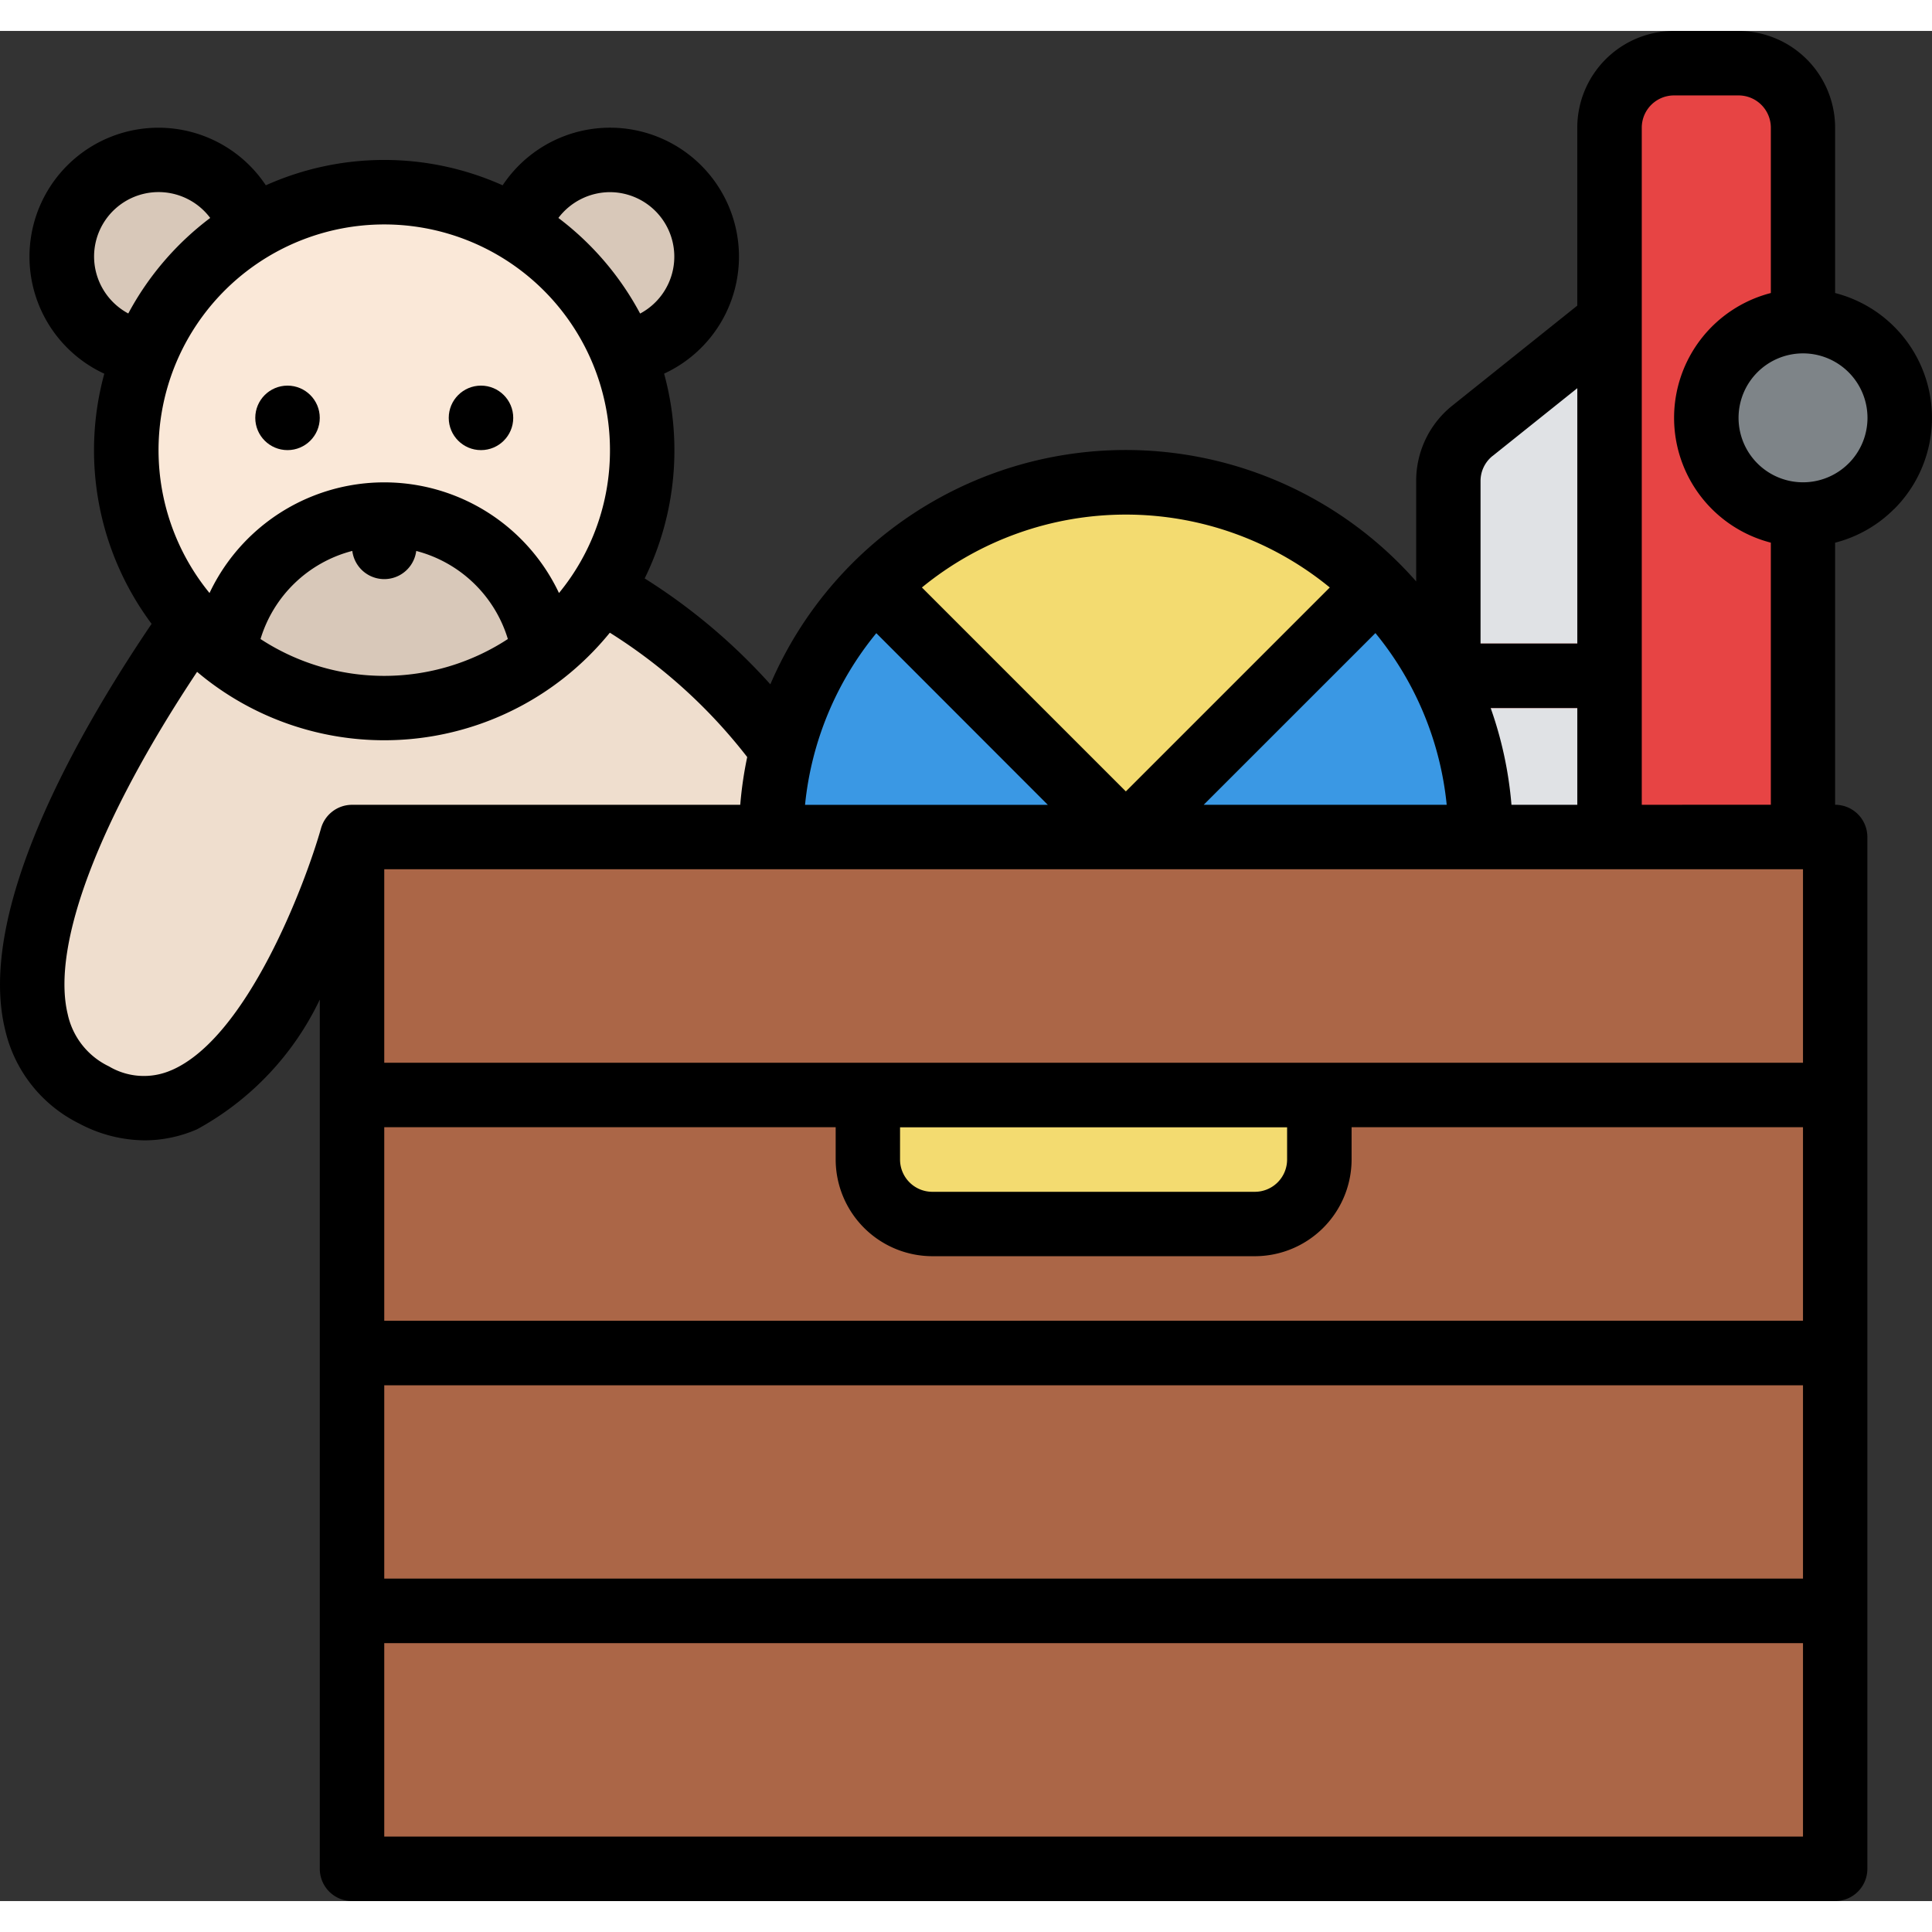 <svg xmlns="http://www.w3.org/2000/svg" width="100" height="100" viewBox="0 0 64.051 62"><rect x="0" y="0" width="64.051" height="62" fill="#333333" stroke="none"/><path d="M387.759,61.554V34.138A2.138,2.138,0,0,0,385.621,32h-2.138a2.138,2.138,0,0,0-2.138,2.138v6.414L376.8,44.186a2.138,2.138,0,0,0-.8,1.669V73.69Z" transform="translate(-327.985 -30.931)" fill="#e74444"/><path d="M381.345,96v10.69H376V101.3a2.138,2.138,0,0,1,.8-1.669Z" transform="translate(-327.985 -86.379)" fill="#e0e2e5"/><path d="M376,192v4.276h5.345V192Z" transform="translate(-327.985 -169.552)" fill="#e0e2e5"/><circle cx="3.207" cy="3.207" r="3.207" transform="translate(2.05 4.276)" fill="#d8c8b9"/><circle cx="3.207" cy="3.207" r="3.207" transform="translate(17.015 4.276)" fill="#d8c8b9"/><path d="M35.24,168.552s-3.207,11.333-8.552,8.552,1.069-12.828,4.276-17.1H42.723a18.278,18.278,0,0,1,8.552,8.552Z" transform="translate(-23.57 -141.828)" fill="#efdece"/><path d="M65.1,72.552A8.537,8.537,0,1,1,62.6,66.5,8.552,8.552,0,0,1,65.1,72.552Z" transform="translate(-43.812 -58.655)" fill="#fae8d8"/><path d="M82.99,148.584a8.554,8.554,0,0,1-10.58,0,5.345,5.345,0,0,1,10.58,0Z" transform="translate(-64.961 -127.968)" fill="#d8c8b9"/><circle cx="3.207" cy="3.207" r="3.207" transform="translate(56.567 9.621)" fill="#7e8488"/><circle cx="11.759" cy="11.759" r="11.759" transform="translate(25.567 14.966)" fill="#3a98e4"/><path d="M250.4,139.445a11.759,11.759,0,0,0-16.629,0l8.315,8.315Z" transform="translate(-204.764 -121.035)" fill="#f3db70"/><path d="M227.549,248.315a11.759,11.759,0,0,0,16.629,0L235.864,240Z" transform="translate(-199.37 -211.138)" fill="#f3db70"/><path d="M104,224v34.207h49.172V224Zm32.069,10.69a2.138,2.138,0,0,1-2.138,2.138h-10.69a2.138,2.138,0,0,1-2.138-2.138v-2.138h14.965Z" transform="translate(-92.33 -197.276)" fill="#ab6647"/><path d="M104,408h49.172v2.138H104Z" transform="translate(-92.33 -356.69)" fill="#93573d"/><path d="M104,344h49.172v2.138H104Z" transform="translate(-92.33 -301.241)" fill="#93573d"/><path d="M79.458,39.851A4.273,4.273,0,0,0,77.5,32.689V27.207A3.21,3.21,0,0,0,74.3,24H72.159a3.21,3.21,0,0,0-3.207,3.207v5.9L64.811,36.42a3.191,3.191,0,0,0-1.2,2.5V42.25A12.819,12.819,0,0,0,42.2,45.662a19.633,19.633,0,0,0-4.166-3.511,9.639,9.639,0,0,0,.644-6.789,4.274,4.274,0,1,0-5.353-6.244,9.585,9.585,0,0,0-7.851,0,4.275,4.275,0,1,0-5.355,6.246,9.622,9.622,0,0,0,1.568,8.293C19.206,47.32,15.876,53.18,16.828,57.1a4.618,4.618,0,0,0,2.459,3.123,4.683,4.683,0,0,0,2.171.557,4.357,4.357,0,0,0,1.737-.367,9.6,9.6,0,0,0,4.068-4.3V84.931A1.069,1.069,0,0,0,28.332,86H77.5a1.069,1.069,0,0,0,1.069-1.069V50.724A1.069,1.069,0,0,0,77.5,49.655V40.966a4.248,4.248,0,0,0,1.954-1.115Zm-1.512-1.512a2.137,2.137,0,1,1,0-3.024A2.137,2.137,0,0,1,77.947,38.339ZM76.435,51.793v6.414H29.4V51.793ZM29.4,68.9H76.435V75.31H29.4Zm0-2.138V60.345H44.366v1.069a3.211,3.211,0,0,0,3.207,3.207h10.69a3.211,3.211,0,0,0,3.207-3.207V60.345H76.435v6.414Zm17.1-6.414H59.332v1.069a1.07,1.07,0,0,1-1.069,1.069H47.573A1.07,1.07,0,0,1,46.5,61.414Zm4.9-10.69H43.35a10.641,10.641,0,0,1,2.363-5.692ZM62.26,43.963a10.641,10.641,0,0,1,2.363,5.692H56.567Zm4.51,5.692a12.735,12.735,0,0,0-.689-3.207h2.872v3.207Zm-.623-11.566,2.806-2.245V44.31H65.745V38.924a1.064,1.064,0,0,1,.4-.835Zm-5.4,4.362-6.761,6.761-6.761-6.761a10.666,10.666,0,0,1,13.522,0ZM36.883,29.345a2.138,2.138,0,0,1,1,4.025A9.689,9.689,0,0,0,35.173,30.2,2.151,2.151,0,0,1,36.883,29.345Zm0,8.552a7.436,7.436,0,0,1-1.69,4.738,6.408,6.408,0,0,0-11.586,0A7.483,7.483,0,1,1,36.883,37.9Zm-8.542,3.343a1.068,1.068,0,0,0,2.119,0,4.306,4.306,0,0,1,3.038,2.92,7.491,7.491,0,0,1-8.2,0,4.306,4.306,0,0,1,3.038-2.92ZM19.78,31.483A2.138,2.138,0,0,1,23.63,30.2a9.687,9.687,0,0,0-2.716,3.167A2.146,2.146,0,0,1,19.78,31.483Zm2.566,26.97a2.266,2.266,0,0,1-2.072-.125,2.5,2.5,0,0,1-1.368-1.73c-.554-2.284,1.04-6.467,4.289-11.35q.125.106.254.208a9.623,9.623,0,0,0,11.9,0,9.722,9.722,0,0,0,1.53-1.506,17.618,17.618,0,0,1,4.554,4.123,12.764,12.764,0,0,0-.231,1.583H28.332a1.069,1.069,0,0,0-1.028.778h0c-.529,1.864-2.452,6.94-4.957,8.02ZM29.4,83.862V77.448H76.435v6.414ZM71.09,49.655V27.207a1.07,1.07,0,0,1,1.069-1.069H74.3a1.07,1.07,0,0,1,1.069,1.069v5.482a4.273,4.273,0,0,0,0,8.276v8.689Z" transform="translate(-16.661 -24)"/><circle cx="1.069" cy="1.069" r="1.069" transform="translate(8.463 11.759)"/><circle cx="1.069" cy="1.069" r="1.069" transform="translate(14.877 11.759)"/></svg>